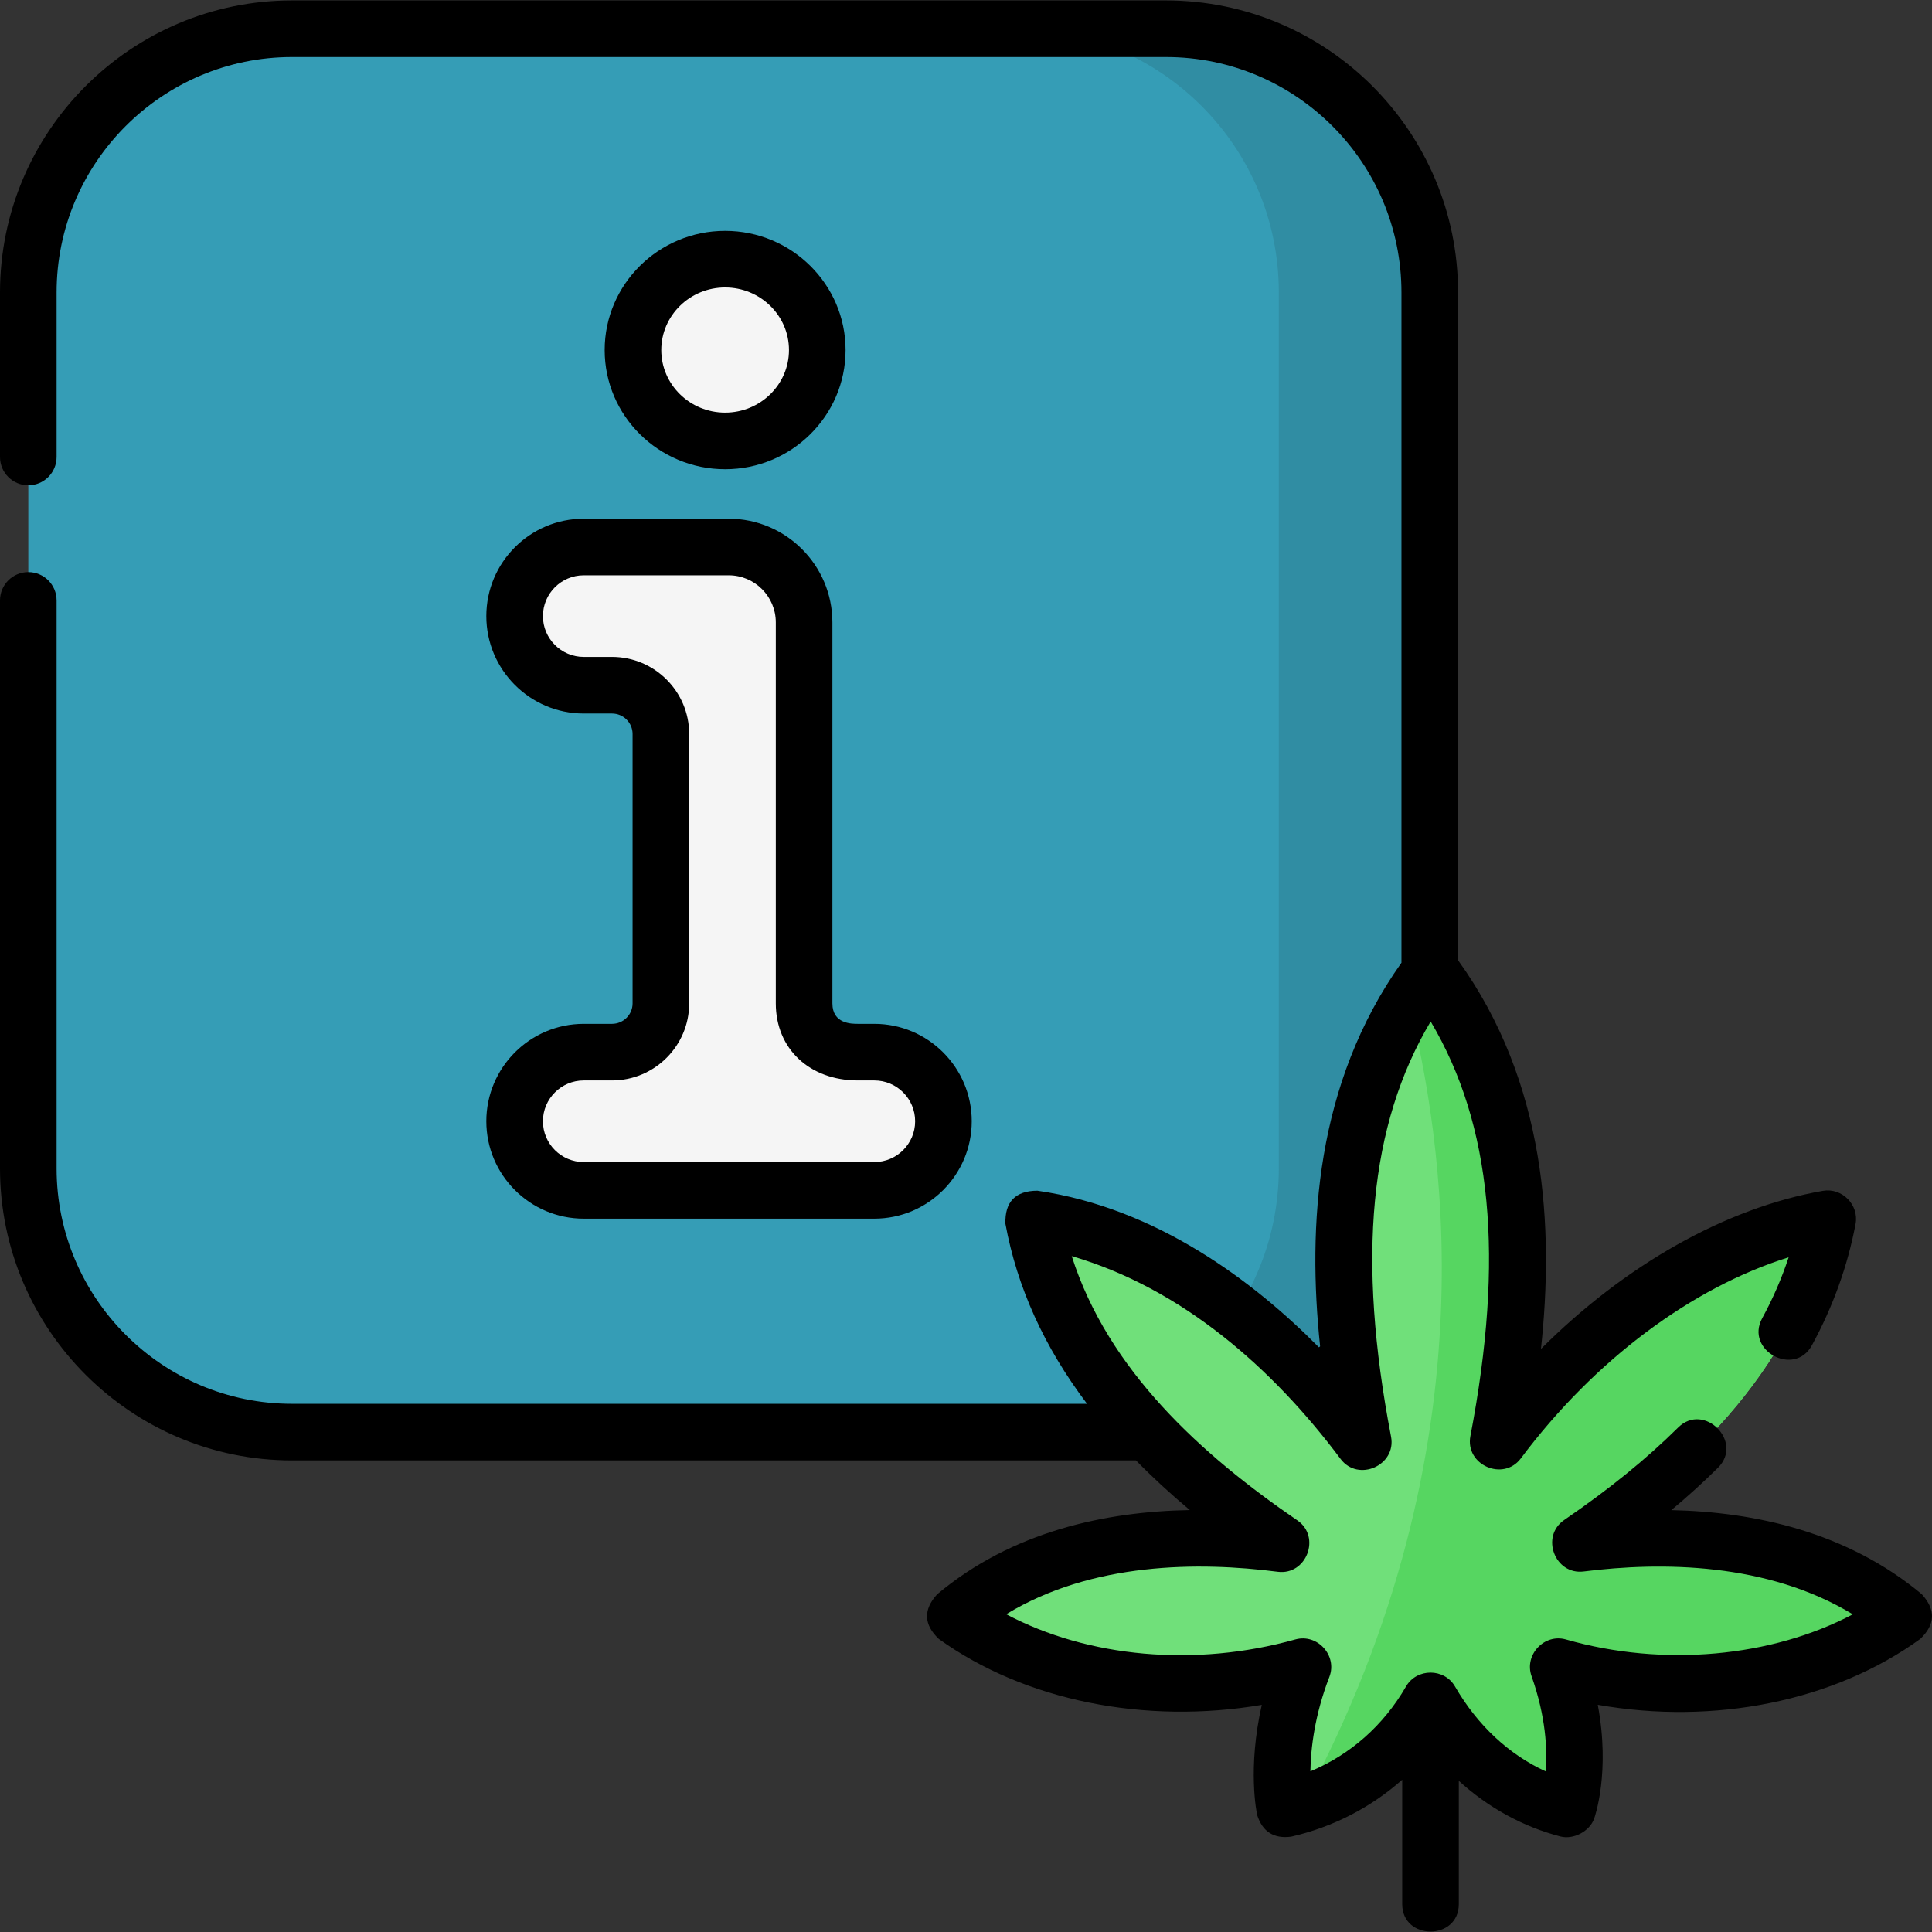 <svg id="Layer_1" enable-background="new 0 0 511.999 511.999" height="512" viewBox="0 0 511.999 511.999" width="512" xmlns="http://www.w3.org/2000/svg"><rect x="0" y="0" width="511.999" height="511.999" fill="#333333" stroke="none"/><g><g><g><g><g><path d="m309.004 379.525h-231.606c-38.603 0-69.897-31.294-69.897-69.897v-232.117c0-38.603 31.294-69.897 69.897-69.897h231.606c38.603 0 69.897 31.294 69.897 69.897v232.117c0 38.603-31.294 69.897-69.897 69.897z" fill="#359db6"/></g><path d="m309.004 7.613h-40c38.603 0 69.897 31.294 69.897 69.897v232.117c0 38.603-31.294 69.897-69.897 69.897h40c38.603 0 69.897-31.294 69.897-69.897v-232.116c0-38.604-31.294-69.898-69.897-69.898z" fill="#308da3"/><g fill="#f5f5f5"><path d="m162.179 278.827h-7.485c-10.115 0-18.314 8.2-18.314 18.314 0 10.115 8.2 18.314 18.314 18.314h77.012c10.115 0 18.314-8.2 18.314-18.314 0-10.115-8.2-18.314-18.314-18.314h-4.363c-8.509 0-14.248-4.936-14.248-12.919v-100.968c0-11.033-8.944-19.977-19.977-19.977h-38.423c-10.115 0-18.314 8.2-18.314 18.314 0 10.115 8.2 18.314 18.314 18.314h7.485c7.158 0 12.961 5.784 12.961 12.919v71.399c-.001 7.134-5.803 12.918-12.962 12.918z"/><ellipse cx="192.164" cy="92.768" rx="24.421" ry="24.085"/></g></g></g><g><g><path d="m504.5 428.253c-23.723-19.804-56.157-22.972-85.749-19.237 30.529-20.908 58.486-48.114 65.624-86.046-34.867 6.098-66.548 31.251-87.339 59.017 8.126-42.399 9.314-88.403-17.895-124.759-27.24 36.398-26.023 82.467-17.866 124.908-20.741-27.744-52.201-54.082-87.45-59.166 7.018 38.038 35.23 65.256 65.746 86.129-29.728-3.844-62.562-.861-86.396 19.154 25.973 18.662 62.01 21.866 92.125 13.437-8.347 21.648-4.805 37.733-4.805 37.733 16.461-3.764 30.123-14.042 38.605-28.728 8.049 13.936 20.679 24.656 36.308 28.728 0 0 5.491-15.284-2.465-37.733 29.843 8.531 65.881 5.173 91.557-13.437z" fill="#70e07a"/></g></g><g><path d="m504.5 428.253c-23.723-19.804-56.157-22.972-85.749-19.237 30.529-20.908 58.486-48.114 65.624-86.046-34.867 6.098-66.548 31.251-87.339 59.017 8.126-42.399 9.314-88.403-17.895-124.759-2.079 2.778-3.973 5.618-5.73 8.503 8.194 33.569 23.625 116.256-28.205 212.393 14.349-4.524 26.236-14.171 33.894-27.429 8.049 13.936 20.679 24.656 36.308 28.728 0 0 5.491-15.284-2.465-37.733 29.843 8.531 65.881 5.173 91.557-13.437z" fill="#56d661"/></g></g><g><path d="m509.306 422.495c-19.847-16.568-44.395-21.832-66.392-22.297 4.421-3.697 8.527-7.428 12.364-11.23 6.888-6.826-3.671-17.48-10.559-10.654-8.412 8.336-18.292 16.354-30.206 24.514-6.34 4.342-2.45 14.594 5.177 13.629 20.638-2.604 48.672-2.401 71.322 11.354-21.511 11.353-50.17 14.054-76.008 6.667-5.756-1.651-11.129 4.077-9.131 9.716 3.811 10.752 4.199 19.508 3.765 25.245-9.746-4.447-18.111-12.224-24.044-22.496-2.837-4.913-10.151-4.913-12.989 0-5.958 10.315-14.774 18.082-25.333 22.472.089-6.028 1.103-14.852 5.026-25.027 2.18-5.655-3.185-11.551-9.02-9.92-26.553 7.433-54.927 4.8-76.625-6.679 22.72-13.84 51.061-13.953 71.956-11.251 7.639.994 11.549-9.283 5.196-13.628-25.42-17.387-50.161-39.794-59.786-70.025 29.237 8.528 53.312 29.753 71.248 53.744 4.655 6.226 14.84 1.729 13.372-5.906-9.089-47.289-5.775-82.618 10.501-110.021 16.256 27.371 19.579 62.654 10.529 109.876-1.463 7.631 8.713 12.127 13.369 5.907 19.515-26.061 45.359-45.308 70.972-53.282-1.809 5.508-4.151 10.907-7.006 16.144-4.642 8.514 8.527 15.693 13.17 7.18 5.59-10.253 9.483-21.076 11.57-32.167.953-5.062-3.584-9.67-8.663-8.774-25.783 4.509-52.478 19.679-74.715 41.902 3.458-32.091 1.463-70.47-21.966-103.014v-176.963c0-42.677-34.72-77.397-77.397-77.397h-231.606c-42.677-.001-77.397 34.719-77.397 77.397v43.603c0 4.142 3.358 7.5 7.5 7.5s7.5-3.358 7.5-7.5v-43.603c0-34.406 27.991-62.397 62.397-62.397h231.606c34.406 0 62.397 27.991 62.397 62.397v177.623c-22.814 32.166-24.895 69.915-21.559 101.664-.104.09-.21.176-.314.265-17.043-17.241-42.818-36.928-74.632-41.517-5.821.039-8.636 2.967-8.446 8.784 3.104 16.824 10.265 32.651 21.627 47.695h-210.679c-34.406 0-62.397-27.991-62.397-62.397v-150.515c0-4.142-3.358-7.5-7.5-7.5s-7.5 3.358-7.5 7.5v150.515c0 42.677 34.72 77.397 77.397 77.397h223.646c4.356 4.452 9.111 8.837 14.271 13.161-22.249.38-47.056 5.607-66.962 22.323-3.711 4.09-3.562 8.035.447 11.834 22.834 16.407 54.673 22.719 85.589 17.466-3.829 16.876-1.35 28.622-1.217 29.226 1.416 4.398 4.415 6.297 8.997 5.698 11.107-2.54 21.123-7.726 29.432-15.085v32.964c0 9.697 15 9.697 15 0v-32.672c7.772 7.076 16.926 12.137 26.917 14.741 3.464.901 7.734-1.339 8.949-4.722.214-.595 4.305-12.357.961-30.168 30.784 5.426 62.604-.889 85.473-17.464 3.992-3.813 4.127-7.756.406-11.832z"/><path d="m162.179 271.327h-7.485c-14.234 0-25.814 11.58-25.814 25.814s11.58 25.814 25.814 25.814h77.012c14.234 0 25.814-11.58 25.814-25.814s-11.58-25.814-25.814-25.814h-4.363c-1.669 0-6.749 0-6.749-5.419v-100.968c0-15.151-12.326-27.478-27.477-27.478h-38.424c-14.234 0-25.814 11.581-25.814 25.814s11.58 25.814 25.814 25.814h7.485c3.011 0 5.461 2.431 5.461 5.418v71.399c.001 2.989-2.449 5.42-5.46 5.42zm0-97.236h-7.485c-5.963 0-10.814-4.852-10.814-10.814s4.851-10.814 10.814-10.814h38.424c6.88 0 12.477 5.598 12.477 12.478v100.969c0 12.022 8.943 20.419 21.749 20.419h4.363c5.963 0 10.814 4.851 10.814 10.814s-4.852 10.814-10.814 10.814h-77.012c-5.963 0-10.814-4.852-10.814-10.814s4.851-10.814 10.814-10.814h7.485c11.282 0 20.461-9.16 20.461-20.419v-71.4c-.001-11.259-9.18-20.419-20.462-20.419z"/><path d="m224.084 92.767c0-17.416-14.32-31.585-31.921-31.585s-31.921 14.169-31.921 31.585c0 17.417 14.32 31.585 31.921 31.585s31.921-14.168 31.921-31.585zm-48.841 0c0-9.145 7.591-16.585 16.921-16.585s16.921 7.44 16.921 16.585-7.591 16.585-16.921 16.585-16.921-7.44-16.921-16.585z"/></g></g></svg>